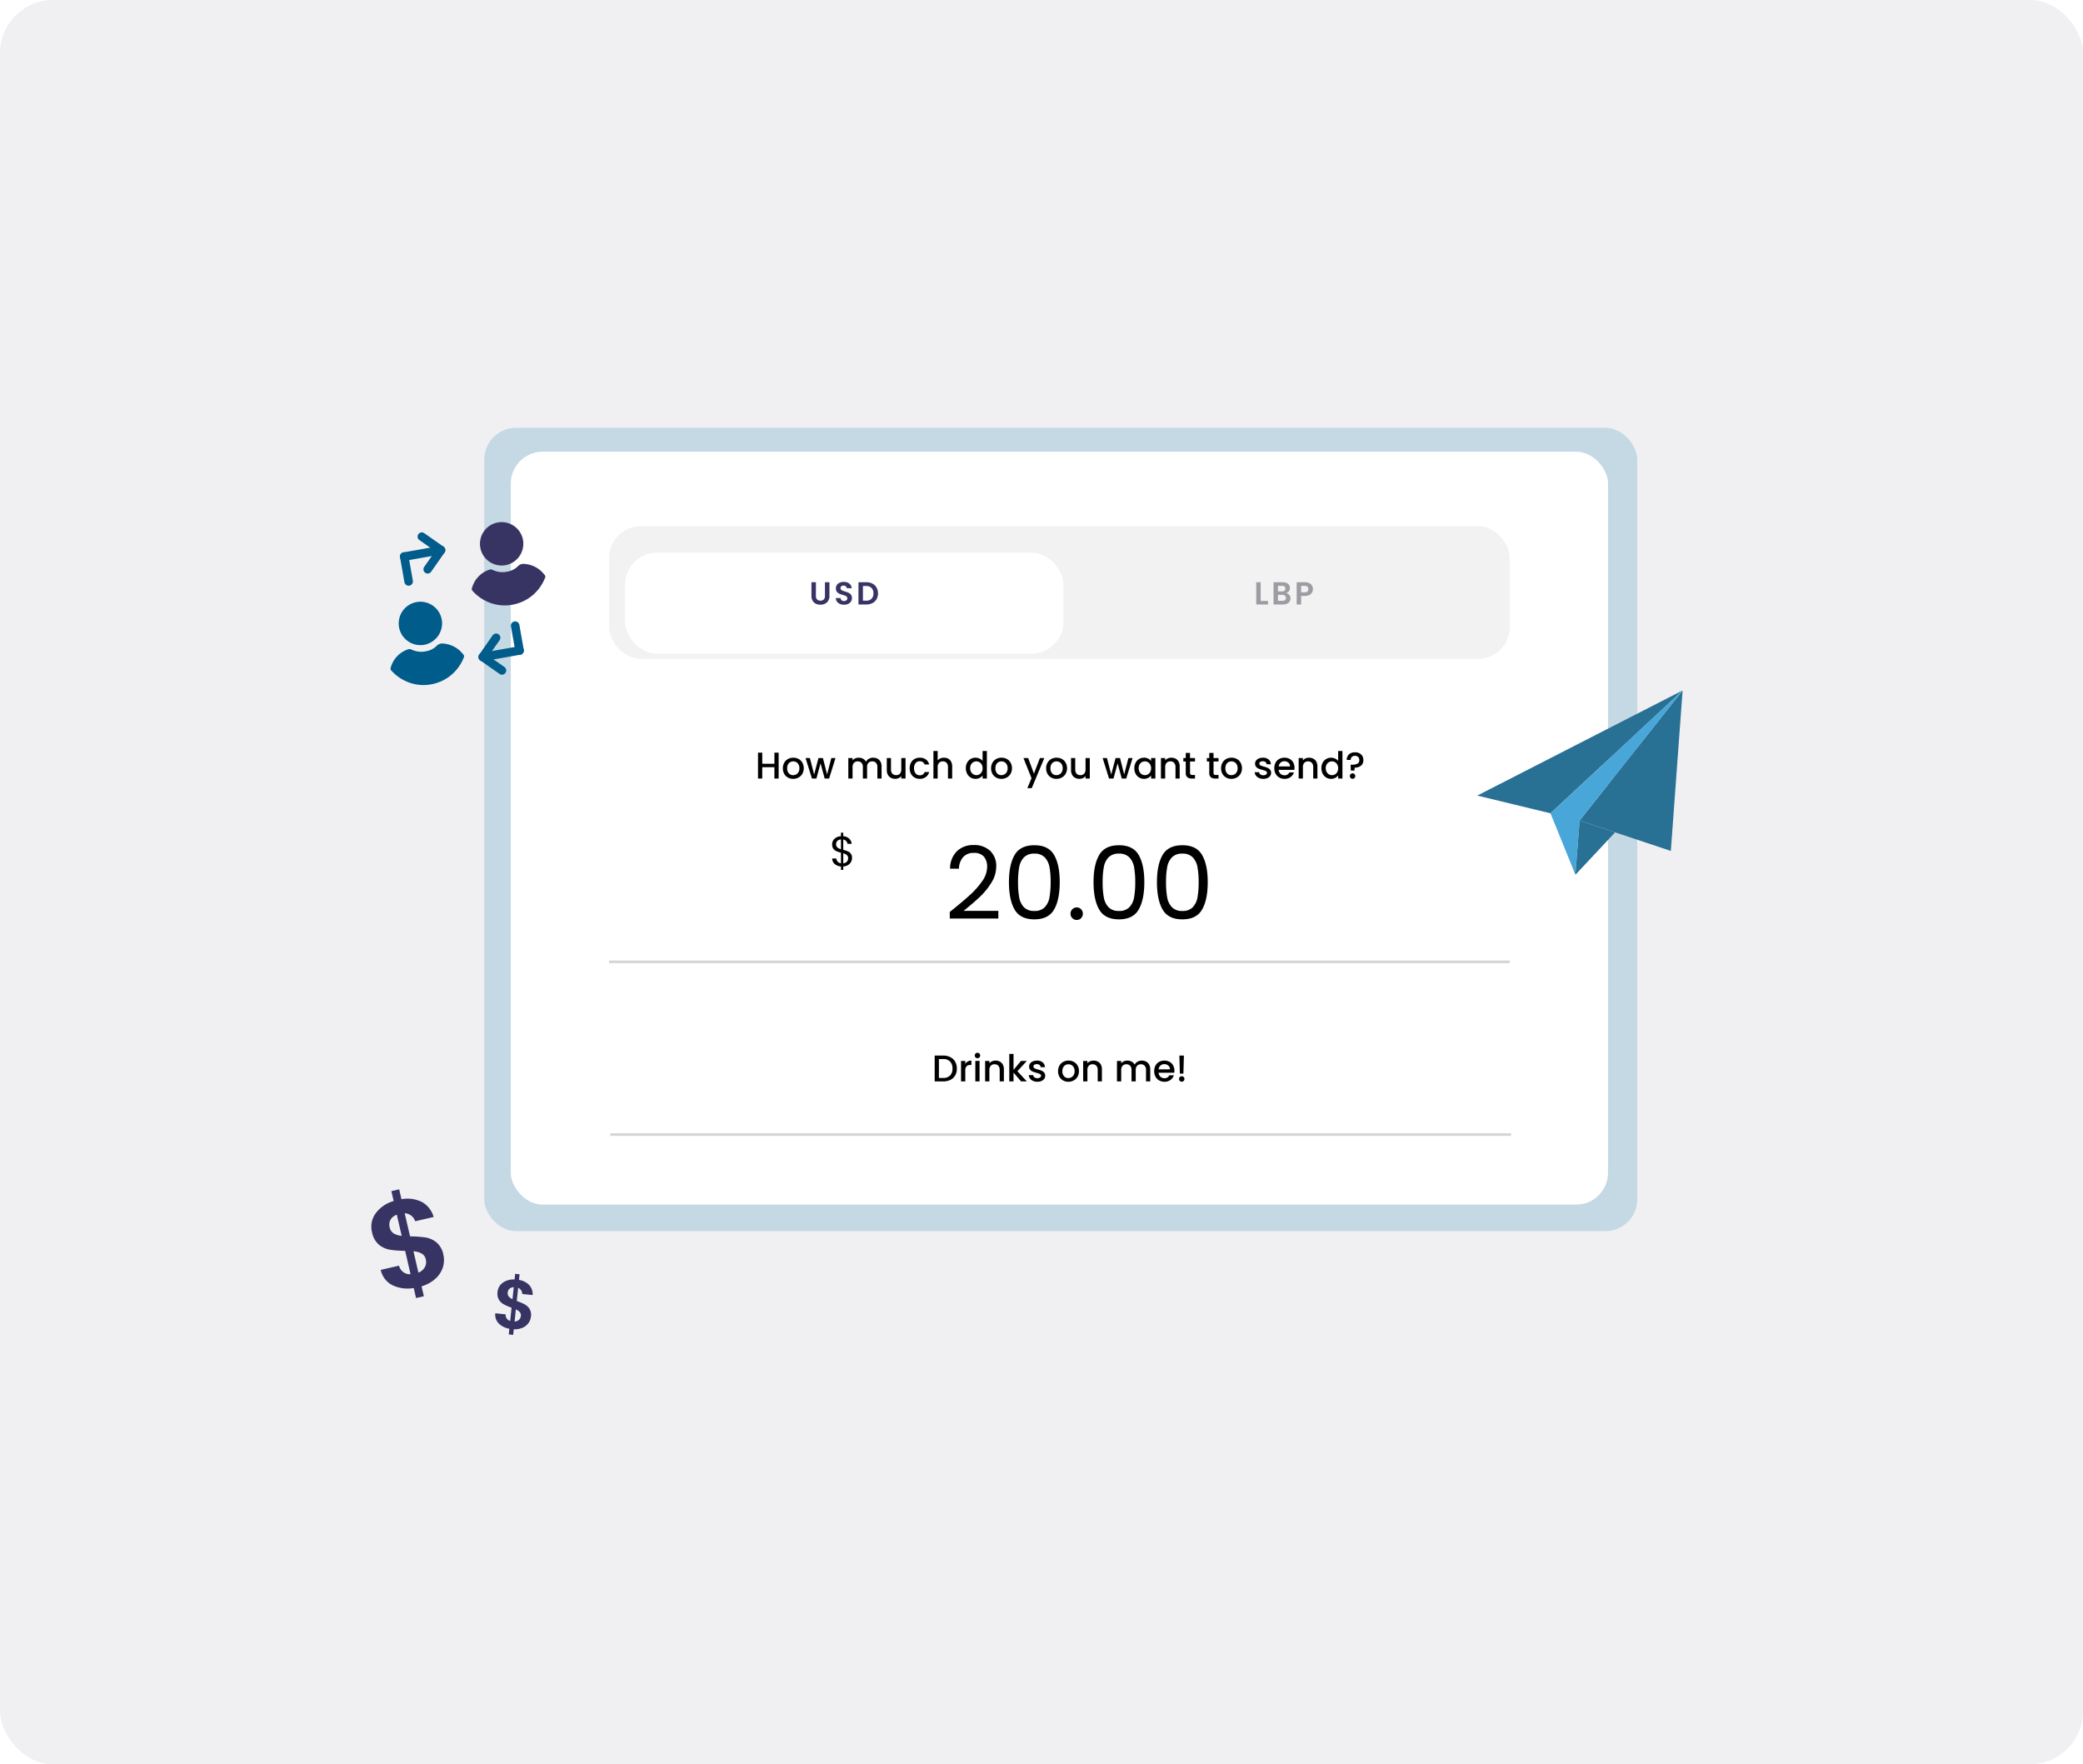 <svg xmlns="http://www.w3.org/2000/svg" xmlns:xlink="http://www.w3.org/1999/xlink" width="784" height="664" viewBox="0 0 784 664">
  <defs>
    <filter id="Base" x="227.75" y="200.5" width="180" height="53" filterUnits="userSpaceOnUse">
      <feOffset dy="4" input="SourceAlpha"/>
      <feGaussianBlur stdDeviation="2.5" result="blur"/>
      <feFlood flood-opacity="0.059"/>
      <feComposite operator="in" in2="blur"/>
      <feComposite in="SourceGraphic"/>
    </filter>
    <clipPath id="clip-path">
      <path id="Path_11364" data-name="Path 11364" d="M84.563,0,0,19.694,25.126,32.829Z" transform="translate(0 0)" fill="none"/>
    </clipPath>
    <clipPath id="clip-path-2">
      <path id="Path_11365" data-name="Path 11365" d="M71.1,0,21.662,38.1,52.19,57.54Z" transform="translate(-21.662 0)" fill="none"/>
    </clipPath>
  </defs>
  <g id="Group_40006" data-name="Group 40006" transform="translate(-109 -3196)">
    <rect id="Rectangle_21801" data-name="Rectangle 21801" width="784" height="664" rx="20" transform="translate(893 3860) rotate(180)" fill="#f0f0f3"/>
    <rect id="Rectangle_21125" data-name="Rectangle 21125" width="433.983" height="302.356" rx="12" transform="translate(291.25 3357)" fill="#c4d9e4"/>
    <rect id="Rectangle_21124" data-name="Rectangle 21124" width="412.983" height="283.356" rx="12" transform="translate(301.252 3366)" fill="#fff"/>
    <path id="Path_12910" data-name="Path 12910" d="M24.26,27.705a8.993,8.993,0,0,1-1.251,4.6,9.735,9.735,0,0,1-3.681,3.54,13.3,13.3,0,0,1-5.735,1.628V41.3H10.572v-3.87a13.315,13.315,0,0,1-7.6-2.855A8.437,8.437,0,0,1,0,27.988H7.08a4.154,4.154,0,0,0,3.493,4.106V23.08a41.489,41.489,0,0,1-5.475-1.7A8.851,8.851,0,0,1,1.51,18.643,8.013,8.013,0,0,1,0,13.5,8.516,8.516,0,0,1,2.95,6.8a12.739,12.739,0,0,1,7.622-2.973V0h3.021V3.823A12.277,12.277,0,0,1,20.838,6.56a9.2,9.2,0,0,1,3.044,6.513H16.755a4.364,4.364,0,0,0-3.162-3.823v8.92a45.629,45.629,0,0,1,5.593,1.723,8.765,8.765,0,0,1,3.563,2.69A7.913,7.913,0,0,1,24.26,27.705ZM6.891,13.168a3.462,3.462,0,0,0,.944,2.525,6.871,6.871,0,0,0,2.737,1.581V9.109a4.428,4.428,0,0,0-2.69,1.274A3.865,3.865,0,0,0,6.891,13.168Zm6.7,19.021A4.8,4.8,0,0,0,16.4,30.726a3.959,3.959,0,0,0,1.015-2.737,3.294,3.294,0,0,0-.991-2.5,7.5,7.5,0,0,0-2.832-1.558Z" transform="translate(246 3646.66) rotate(-13)" fill="#373464"/>
    <path id="Path_12911" data-name="Path 12911" d="M13.463,15.375a4.991,4.991,0,0,1-.694,2.554,5.4,5.4,0,0,1-2.043,1.964,7.379,7.379,0,0,1-3.182.9v2.122H5.867V20.771A7.389,7.389,0,0,1,1.65,19.186,4.682,4.682,0,0,1,0,15.532H3.929a2.305,2.305,0,0,0,1.938,2.279v-5a23.024,23.024,0,0,1-3.038-.943A4.912,4.912,0,0,1,.838,10.346,4.447,4.447,0,0,1,0,7.491,4.726,4.726,0,0,1,1.637,3.772a7.07,7.07,0,0,1,4.23-1.65V0H7.544V2.122a6.813,6.813,0,0,1,4.021,1.519,5.108,5.108,0,0,1,1.689,3.615H9.3A2.422,2.422,0,0,0,7.544,5.134v4.95a25.322,25.322,0,0,1,3.1.956,4.864,4.864,0,0,1,1.978,1.493A4.391,4.391,0,0,1,13.463,15.375ZM3.824,7.308a1.921,1.921,0,0,0,.524,1.4,3.813,3.813,0,0,0,1.519.877V5.055a2.457,2.457,0,0,0-1.493.707A2.145,2.145,0,0,0,3.824,7.308ZM7.544,17.863A2.665,2.665,0,0,0,9.1,17.051a2.2,2.2,0,0,0,.563-1.519,1.828,1.828,0,0,0-.55-1.388,4.162,4.162,0,0,0-1.572-.864Z" transform="matrix(0.995, 0.105, -0.105, 0.995, 297.055, 3674.799)" fill="#373464"/>
    <line id="Line_178" data-name="Line 178" x2="339" transform="translate(338.25 3558)" fill="none" stroke="#d5d5d5" stroke-width="1"/>
    <line id="Line_204" data-name="Line 204" x2="339" transform="translate(338.75 3623)" fill="none" stroke="#d5d5d5" stroke-width="1"/>
    <path id="_name" data-name="✏️name" d="M4.228-9.73a5.926,5.926,0,0,1,2.723.6A4.257,4.257,0,0,1,8.757-7.427a5.137,5.137,0,0,1,.637,2.6,5.022,5.022,0,0,1-.637,2.576A4.207,4.207,0,0,1,6.951-.581,6.045,6.045,0,0,1,4.228,0H1.05V-9.73Zm0,8.428a3.512,3.512,0,0,0,2.618-.924,3.553,3.553,0,0,0,.91-2.6,3.673,3.673,0,0,0-.91-2.646,3.452,3.452,0,0,0-2.618-.952H2.646V-1.3Zm8.344-5.292a2.506,2.506,0,0,1,.931-.917,2.754,2.754,0,0,1,1.379-.329v1.652h-.406a1.944,1.944,0,0,0-1.421.476,2.276,2.276,0,0,0-.483,1.652V0h-1.6V-7.714h1.6Zm4.592-2.142a.989.989,0,0,1-.728-.294.989.989,0,0,1-.294-.728.989.989,0,0,1,.294-.728.989.989,0,0,1,.728-.294.972.972,0,0,1,.714.294.989.989,0,0,1,.294.728.989.989,0,0,1-.294.728A.972.972,0,0,1,17.164-8.736Zm.784,1.022V0h-1.6V-7.714ZM23.94-7.84a3.459,3.459,0,0,1,1.631.378A2.688,2.688,0,0,1,26.7-6.342,3.684,3.684,0,0,1,27.1-4.55V0H25.522V-4.312A2.239,2.239,0,0,0,25-5.9a1.844,1.844,0,0,0-1.414-.553,1.866,1.866,0,0,0-1.421.553,2.22,2.22,0,0,0-.525,1.589V0h-1.6V-7.714h1.6v.882a2.642,2.642,0,0,1,1-.742A3.2,3.2,0,0,1,23.94-7.84Zm8.246,3.99L35.742,0H33.586L30.73-3.318V0h-1.6V-10.36h1.6v6.02l2.8-3.374h2.212ZM39.69.126A3.886,3.886,0,0,1,38.059-.2a2.865,2.865,0,0,1-1.141-.9,2.233,2.233,0,0,1-.448-1.267h1.652a1.127,1.127,0,0,0,.469.819,1.7,1.7,0,0,0,1.071.329,1.8,1.8,0,0,0,1.043-.259.782.782,0,0,0,.371-.665.683.683,0,0,0-.413-.644,7.742,7.742,0,0,0-1.309-.462A12.634,12.634,0,0,1,37.94-3.71a2.479,2.479,0,0,1-.945-.686,1.8,1.8,0,0,1-.4-1.218,1.9,1.9,0,0,1,.364-1.127A2.424,2.424,0,0,1,38-7.546a3.9,3.9,0,0,1,1.561-.294,3.223,3.223,0,0,1,2.121.665,2.388,2.388,0,0,1,.861,1.813h-1.6a1.137,1.137,0,0,0-.42-.826A1.571,1.571,0,0,0,39.508-6.5a1.659,1.659,0,0,0-.966.238.737.737,0,0,0-.336.63.682.682,0,0,0,.224.518,1.6,1.6,0,0,0,.546.329q.322.119.952.3a10.356,10.356,0,0,1,1.379.455,2.567,2.567,0,0,1,.931.679,1.8,1.8,0,0,1,.406,1.19A2,2,0,0,1,42.28-.98a2.413,2.413,0,0,1-1.029.812A3.834,3.834,0,0,1,39.69.126Zm11.662,0a3.951,3.951,0,0,1-1.974-.5,3.57,3.57,0,0,1-1.386-1.4,4.223,4.223,0,0,1-.5-2.093,4.142,4.142,0,0,1,.518-2.086,3.578,3.578,0,0,1,1.414-1.4,4.1,4.1,0,0,1,2-.49,4.1,4.1,0,0,1,2,.49,3.578,3.578,0,0,1,1.414,1.4,4.142,4.142,0,0,1,.518,2.086,4.056,4.056,0,0,1-.532,2.086A3.684,3.684,0,0,1,53.375-.371,4.176,4.176,0,0,1,51.352.126Zm0-1.386a2.375,2.375,0,0,0,1.155-.294,2.24,2.24,0,0,0,.875-.882,2.836,2.836,0,0,0,.336-1.428A2.9,2.9,0,0,0,53.4-5.285a2.174,2.174,0,0,0-.854-.875,2.335,2.335,0,0,0-1.148-.294,2.3,2.3,0,0,0-1.141.294,2.1,2.1,0,0,0-.833.875,3,3,0,0,0-.308,1.421,2.707,2.707,0,0,0,.637,1.925A2.1,2.1,0,0,0,51.352-1.26ZM60.83-7.84a3.459,3.459,0,0,1,1.631.378,2.688,2.688,0,0,1,1.127,1.12,3.684,3.684,0,0,1,.406,1.792V0H62.412V-4.312A2.239,2.239,0,0,0,61.894-5.9a1.844,1.844,0,0,0-1.414-.553,1.866,1.866,0,0,0-1.421.553,2.22,2.22,0,0,0-.525,1.589V0h-1.6V-7.714h1.6v.882a2.642,2.642,0,0,1,1-.742A3.2,3.2,0,0,1,60.83-7.84ZM79-7.84a3.459,3.459,0,0,1,1.631.378,2.731,2.731,0,0,1,1.134,1.12A3.633,3.633,0,0,1,82.18-4.55V0H80.6V-4.312A2.239,2.239,0,0,0,80.08-5.9a1.844,1.844,0,0,0-1.414-.553,1.866,1.866,0,0,0-1.421.553,2.22,2.22,0,0,0-.525,1.589V0H75.138V-4.312A2.239,2.239,0,0,0,74.62-5.9a1.844,1.844,0,0,0-1.414-.553,1.866,1.866,0,0,0-1.421.553,2.22,2.22,0,0,0-.525,1.589V0h-1.6V-7.714h1.6v.882a2.654,2.654,0,0,1,.994-.742,3.151,3.151,0,0,1,1.288-.266,3.429,3.429,0,0,1,1.652.392,2.679,2.679,0,0,1,1.12,1.134,2.587,2.587,0,0,1,1.092-1.113A3.229,3.229,0,0,1,79-7.84ZM91.28-4.046a4.989,4.989,0,0,1-.056.784H85.33a2.141,2.141,0,0,0,.686,1.484,2.165,2.165,0,0,0,1.512.56A1.868,1.868,0,0,0,89.348-2.3H91.07A3.475,3.475,0,0,1,89.8-.553a3.717,3.717,0,0,1-2.275.679,3.94,3.94,0,0,1-1.981-.5,3.536,3.536,0,0,1-1.372-1.4,4.271,4.271,0,0,1-.5-2.093,4.371,4.371,0,0,1,.483-2.093A3.4,3.4,0,0,1,85.519-7.35a4.041,4.041,0,0,1,2.009-.49,3.929,3.929,0,0,1,1.946.476A3.363,3.363,0,0,1,90.8-6.027,4.027,4.027,0,0,1,91.28-4.046Zm-1.666-.5a1.816,1.816,0,0,0-.63-1.414A2.252,2.252,0,0,0,87.458-6.5a2.05,2.05,0,0,0-1.414.525,2.194,2.194,0,0,0-.7,1.421ZM94.85-9.73l-.182,6.79h-1.33l-.182-6.79ZM94.052.1A.989.989,0,0,1,93.324-.2a.989.989,0,0,1-.294-.728.989.989,0,0,1,.294-.728.989.989,0,0,1,.728-.294.972.972,0,0,1,.714.294.989.989,0,0,1,.294.728.989.989,0,0,1-.294.728A.972.972,0,0,1,94.052.1Z" transform="translate(459.744 3603)"/>
    <path id="Android_UI" data-name="Android UI" d="M8.82-9.73V0h-1.6V-4.256H2.646V0H1.05V-9.73h1.6v4.172H7.224V-9.73ZM14.266.126a3.951,3.951,0,0,1-1.974-.5,3.57,3.57,0,0,1-1.386-1.4,4.223,4.223,0,0,1-.5-2.093A4.142,4.142,0,0,1,10.92-5.95a3.578,3.578,0,0,1,1.414-1.4,4.1,4.1,0,0,1,2-.49,4.1,4.1,0,0,1,2,.49,3.578,3.578,0,0,1,1.414,1.4,4.142,4.142,0,0,1,.518,2.086,4.056,4.056,0,0,1-.532,2.086A3.684,3.684,0,0,1,16.289-.371,4.176,4.176,0,0,1,14.266.126Zm0-1.386a2.375,2.375,0,0,0,1.155-.294,2.24,2.24,0,0,0,.875-.882,2.836,2.836,0,0,0,.336-1.428,2.9,2.9,0,0,0-.322-1.421,2.174,2.174,0,0,0-.854-.875,2.335,2.335,0,0,0-1.148-.294,2.3,2.3,0,0,0-1.141.294,2.1,2.1,0,0,0-.833.875,3,3,0,0,0-.308,1.421,2.707,2.707,0,0,0,.637,1.925A2.1,2.1,0,0,0,14.266-1.26ZM30.212-7.714,27.818,0h-1.68L24.584-5.7,23.03,0H21.35L18.942-7.714h1.624l1.61,6.2,1.638-6.2H25.48L27.048-1.54l1.6-6.174ZM44.38-7.84a3.459,3.459,0,0,1,1.631.378,2.731,2.731,0,0,1,1.134,1.12,3.633,3.633,0,0,1,.413,1.792V0H45.976V-4.312A2.239,2.239,0,0,0,45.458-5.9a1.844,1.844,0,0,0-1.414-.553,1.866,1.866,0,0,0-1.421.553A2.22,2.22,0,0,0,42.1-4.312V0H40.516V-4.312A2.239,2.239,0,0,0,40-5.9a1.844,1.844,0,0,0-1.414-.553,1.866,1.866,0,0,0-1.421.553,2.22,2.22,0,0,0-.525,1.589V0h-1.6V-7.714h1.6v.882a2.654,2.654,0,0,1,.994-.742A3.151,3.151,0,0,1,38.92-7.84a3.429,3.429,0,0,1,1.652.392,2.679,2.679,0,0,1,1.12,1.134,2.587,2.587,0,0,1,1.092-1.113A3.229,3.229,0,0,1,44.38-7.84Zm12.194.126V0h-1.6V-.91a2.583,2.583,0,0,1-.987.749A3.13,3.13,0,0,1,52.7.112a3.459,3.459,0,0,1-1.631-.378,2.731,2.731,0,0,1-1.134-1.12,3.633,3.633,0,0,1-.413-1.792V-7.714H51.1v4.3a2.239,2.239,0,0,0,.518,1.589,1.844,1.844,0,0,0,1.414.553,1.866,1.866,0,0,0,1.421-.553,2.22,2.22,0,0,0,.525-1.589v-4.3Zm1.568,3.85a4.371,4.371,0,0,1,.483-2.093A3.436,3.436,0,0,1,59.962-7.35a3.868,3.868,0,0,1,1.96-.49,3.846,3.846,0,0,1,2.317.665,3.274,3.274,0,0,1,1.239,1.9H63.756a1.821,1.821,0,0,0-.672-.9A1.985,1.985,0,0,0,61.922-6.5a1.932,1.932,0,0,0-1.561.693,2.932,2.932,0,0,0-.581,1.939,2.961,2.961,0,0,0,.581,1.946,1.924,1.924,0,0,0,1.561.7,1.771,1.771,0,0,0,1.834-1.218h1.722a3.447,3.447,0,0,1-1.26,1.869,3.718,3.718,0,0,1-2.3.693,3.825,3.825,0,0,1-1.96-.5,3.483,3.483,0,0,1-1.337-1.4A4.371,4.371,0,0,1,58.142-3.864ZM71.064-7.84a3.235,3.235,0,0,1,1.575.378,2.691,2.691,0,0,1,1.092,1.12,3.737,3.737,0,0,1,.4,1.792V0H72.548V-4.312A2.239,2.239,0,0,0,72.03-5.9a1.844,1.844,0,0,0-1.414-.553,1.866,1.866,0,0,0-1.421.553,2.22,2.22,0,0,0-.525,1.589V0h-1.6V-10.36h1.6v3.542A2.676,2.676,0,0,1,69.7-7.574,3.44,3.44,0,0,1,71.064-7.84Zm8.2,3.948a4.269,4.269,0,0,1,.483-2.058,3.54,3.54,0,0,1,1.316-1.393,3.551,3.551,0,0,1,1.855-.5,3.618,3.618,0,0,1,1.491.329,3.051,3.051,0,0,1,1.169.875V-10.36h1.61V0h-1.61V-1.162A2.988,2.988,0,0,1,84.5-.238a3.367,3.367,0,0,1-1.589.364,3.452,3.452,0,0,1-1.841-.511,3.606,3.606,0,0,1-1.316-1.428A4.393,4.393,0,0,1,79.268-3.892Zm6.314.028a2.793,2.793,0,0,0-.329-1.386,2.309,2.309,0,0,0-.861-.9,2.253,2.253,0,0,0-1.148-.308,2.293,2.293,0,0,0-1.148.3,2.27,2.27,0,0,0-.861.882,2.754,2.754,0,0,0-.329,1.379,2.873,2.873,0,0,0,.329,1.4,2.321,2.321,0,0,0,.868.917,2.226,2.226,0,0,0,1.141.315,2.253,2.253,0,0,0,1.148-.308,2.3,2.3,0,0,0,.861-.9A2.833,2.833,0,0,0,85.582-3.864ZM92.638.126a3.951,3.951,0,0,1-1.974-.5,3.57,3.57,0,0,1-1.386-1.4,4.223,4.223,0,0,1-.5-2.093,4.142,4.142,0,0,1,.518-2.086,3.578,3.578,0,0,1,1.414-1.4,4.1,4.1,0,0,1,2-.49,4.1,4.1,0,0,1,2,.49,3.578,3.578,0,0,1,1.414,1.4,4.142,4.142,0,0,1,.518,2.086,4.056,4.056,0,0,1-.532,2.086A3.684,3.684,0,0,1,94.661-.371,4.176,4.176,0,0,1,92.638.126Zm0-1.386a2.375,2.375,0,0,0,1.155-.294,2.24,2.24,0,0,0,.875-.882A2.836,2.836,0,0,0,95-3.864a2.9,2.9,0,0,0-.322-1.421,2.174,2.174,0,0,0-.854-.875,2.335,2.335,0,0,0-1.148-.294,2.3,2.3,0,0,0-1.141.294,2.1,2.1,0,0,0-.833.875A3,3,0,0,0,90.4-3.864a2.707,2.707,0,0,0,.637,1.925A2.1,2.1,0,0,0,92.638-1.26Zm16.17-6.454-4.732,11.34h-1.652l1.568-3.752-3.038-7.588h1.778l2.17,5.88,2.254-5.88Zm4.55,7.84a3.951,3.951,0,0,1-1.974-.5A3.57,3.57,0,0,1,110-1.771a4.223,4.223,0,0,1-.5-2.093,4.142,4.142,0,0,1,.518-2.086,3.578,3.578,0,0,1,1.414-1.4,4.1,4.1,0,0,1,2-.49,4.1,4.1,0,0,1,2,.49,3.578,3.578,0,0,1,1.414,1.4,4.142,4.142,0,0,1,.518,2.086,4.056,4.056,0,0,1-.532,2.086,3.684,3.684,0,0,1-1.449,1.407A4.176,4.176,0,0,1,113.358.126Zm0-1.386a2.375,2.375,0,0,0,1.155-.294,2.24,2.24,0,0,0,.875-.882,2.836,2.836,0,0,0,.336-1.428,2.9,2.9,0,0,0-.322-1.421,2.174,2.174,0,0,0-.854-.875,2.335,2.335,0,0,0-1.148-.294,2.3,2.3,0,0,0-1.141.294,2.1,2.1,0,0,0-.833.875,3,3,0,0,0-.308,1.421,2.707,2.707,0,0,0,.637,1.925A2.1,2.1,0,0,0,113.358-1.26ZM125.93-7.714V0h-1.6V-.91a2.583,2.583,0,0,1-.987.749,3.13,3.13,0,0,1-1.3.273,3.459,3.459,0,0,1-1.631-.378,2.731,2.731,0,0,1-1.134-1.12,3.633,3.633,0,0,1-.413-1.792V-7.714h1.582v4.3a2.239,2.239,0,0,0,.518,1.589,1.844,1.844,0,0,0,1.414.553,1.866,1.866,0,0,0,1.421-.553,2.22,2.22,0,0,0,.525-1.589v-4.3Zm16.1,0L139.636,0h-1.68L136.4-5.7,134.848,0h-1.68L130.76-7.714h1.624l1.61,6.2,1.638-6.2H137.3l1.568,6.174,1.6-6.174Zm.658,3.822a4.269,4.269,0,0,1,.483-2.058,3.54,3.54,0,0,1,1.316-1.393,3.526,3.526,0,0,1,1.841-.5,3.367,3.367,0,0,1,1.589.357A3.225,3.225,0,0,1,149-6.594v-1.12h1.61V0H149V-1.148a3.17,3.17,0,0,1-1.106.91,3.409,3.409,0,0,1-1.6.364,3.392,3.392,0,0,1-1.82-.511,3.624,3.624,0,0,1-1.309-1.428A4.393,4.393,0,0,1,142.688-3.892ZM149-3.864a2.793,2.793,0,0,0-.329-1.386,2.31,2.31,0,0,0-.861-.9,2.253,2.253,0,0,0-1.148-.308,2.293,2.293,0,0,0-1.148.3,2.27,2.27,0,0,0-.861.882,2.754,2.754,0,0,0-.329,1.379,2.874,2.874,0,0,0,.329,1.4,2.321,2.321,0,0,0,.868.917,2.226,2.226,0,0,0,1.141.315,2.253,2.253,0,0,0,1.148-.308,2.3,2.3,0,0,0,.861-.9A2.833,2.833,0,0,0,149-3.864Zm7.6-3.976a3.459,3.459,0,0,1,1.631.378,2.688,2.688,0,0,1,1.127,1.12,3.684,3.684,0,0,1,.406,1.792V0h-1.582V-4.312a2.239,2.239,0,0,0-.518-1.589,1.844,1.844,0,0,0-1.414-.553,1.866,1.866,0,0,0-1.421.553,2.22,2.22,0,0,0-.525,1.589V0h-1.6V-7.714h1.6v.882a2.642,2.642,0,0,1,1-.742A3.2,3.2,0,0,1,156.6-7.84Zm7.056,1.428v4.27a.82.82,0,0,0,.2.623,1.009,1.009,0,0,0,.693.189h.98V0h-1.26a2.429,2.429,0,0,1-1.652-.5,2.077,2.077,0,0,1-.574-1.638v-4.27h-.91v-1.3h.91V-9.632h1.61v1.918h1.876v1.3Zm8.848,0v4.27a.82.82,0,0,0,.2.623,1.009,1.009,0,0,0,.693.189h.98V0h-1.26a2.429,2.429,0,0,1-1.652-.5,2.077,2.077,0,0,1-.574-1.638v-4.27h-.91v-1.3h.91V-9.632h1.61v1.918h1.876v1.3ZM179.2.126a3.951,3.951,0,0,1-1.974-.5,3.57,3.57,0,0,1-1.386-1.4,4.223,4.223,0,0,1-.5-2.093,4.142,4.142,0,0,1,.518-2.086,3.578,3.578,0,0,1,1.414-1.4,4.1,4.1,0,0,1,2-.49,4.1,4.1,0,0,1,2,.49,3.578,3.578,0,0,1,1.414,1.4,4.142,4.142,0,0,1,.518,2.086,4.056,4.056,0,0,1-.532,2.086,3.684,3.684,0,0,1-1.449,1.407A4.176,4.176,0,0,1,179.2.126Zm0-1.386a2.375,2.375,0,0,0,1.155-.294,2.24,2.24,0,0,0,.875-.882,2.836,2.836,0,0,0,.336-1.428,2.9,2.9,0,0,0-.322-1.421,2.174,2.174,0,0,0-.854-.875,2.335,2.335,0,0,0-1.148-.294,2.3,2.3,0,0,0-1.141.294,2.1,2.1,0,0,0-.833.875,3,3,0,0,0-.308,1.421,2.707,2.707,0,0,0,.637,1.925A2.1,2.1,0,0,0,179.2-1.26ZM191.226.126A3.886,3.886,0,0,1,189.6-.2a2.865,2.865,0,0,1-1.141-.9,2.233,2.233,0,0,1-.448-1.267h1.652a1.127,1.127,0,0,0,.469.819,1.7,1.7,0,0,0,1.071.329,1.8,1.8,0,0,0,1.043-.259.782.782,0,0,0,.371-.665.683.683,0,0,0-.413-.644,7.741,7.741,0,0,0-1.309-.462,12.633,12.633,0,0,1-1.414-.462,2.479,2.479,0,0,1-.945-.686,1.8,1.8,0,0,1-.4-1.218,1.9,1.9,0,0,1,.364-1.127,2.424,2.424,0,0,1,1.043-.8A3.9,3.9,0,0,1,191.1-7.84a3.223,3.223,0,0,1,2.121.665,2.388,2.388,0,0,1,.861,1.813h-1.6a1.137,1.137,0,0,0-.42-.826,1.571,1.571,0,0,0-1.022-.308,1.659,1.659,0,0,0-.966.238.737.737,0,0,0-.336.63.682.682,0,0,0,.224.518,1.6,1.6,0,0,0,.546.329q.322.119.952.3a10.356,10.356,0,0,1,1.379.455,2.567,2.567,0,0,1,.931.679,1.8,1.8,0,0,1,.406,1.19,2,2,0,0,1-.364,1.176,2.413,2.413,0,0,1-1.029.812A3.834,3.834,0,0,1,191.226.126Zm11.746-4.172a4.989,4.989,0,0,1-.056.784h-5.894a2.141,2.141,0,0,0,.686,1.484,2.165,2.165,0,0,0,1.512.56A1.867,1.867,0,0,0,201.04-2.3h1.722A3.475,3.475,0,0,1,201.5-.553a3.717,3.717,0,0,1-2.275.679,3.94,3.94,0,0,1-1.981-.5,3.536,3.536,0,0,1-1.372-1.4,4.271,4.271,0,0,1-.5-2.093,4.371,4.371,0,0,1,.483-2.093,3.4,3.4,0,0,1,1.358-1.393,4.042,4.042,0,0,1,2.009-.49,3.929,3.929,0,0,1,1.946.476,3.363,3.363,0,0,1,1.33,1.337A4.027,4.027,0,0,1,202.972-4.046Zm-1.666-.5a1.816,1.816,0,0,0-.63-1.414A2.252,2.252,0,0,0,199.15-6.5a2.05,2.05,0,0,0-1.414.525,2.194,2.194,0,0,0-.7,1.421Zm7.126-3.29a3.459,3.459,0,0,1,1.631.378,2.688,2.688,0,0,1,1.127,1.12A3.684,3.684,0,0,1,211.6-4.55V0h-1.582V-4.312A2.239,2.239,0,0,0,209.5-5.9a1.844,1.844,0,0,0-1.414-.553,1.866,1.866,0,0,0-1.421.553,2.22,2.22,0,0,0-.525,1.589V0h-1.6V-7.714h1.6v.882a2.642,2.642,0,0,1,1-.742A3.2,3.2,0,0,1,208.432-7.84Zm4.662,3.948a4.269,4.269,0,0,1,.483-2.058,3.54,3.54,0,0,1,1.316-1.393,3.551,3.551,0,0,1,1.855-.5,3.618,3.618,0,0,1,1.491.329,3.051,3.051,0,0,1,1.169.875V-10.36h1.61V0h-1.61V-1.162a2.988,2.988,0,0,1-1.085.924,3.366,3.366,0,0,1-1.589.364,3.452,3.452,0,0,1-1.841-.511,3.606,3.606,0,0,1-1.316-1.428A4.393,4.393,0,0,1,213.094-3.892Zm6.314.028a2.793,2.793,0,0,0-.329-1.386,2.31,2.31,0,0,0-.861-.9,2.253,2.253,0,0,0-1.148-.308,2.293,2.293,0,0,0-1.148.3,2.27,2.27,0,0,0-.861.882,2.754,2.754,0,0,0-.329,1.379,2.874,2.874,0,0,0,.329,1.4,2.321,2.321,0,0,0,.868.917,2.226,2.226,0,0,0,1.141.315,2.253,2.253,0,0,0,1.148-.308,2.3,2.3,0,0,0,.861-.9A2.833,2.833,0,0,0,219.408-3.864Zm6.328-6.006a3.269,3.269,0,0,1,2.289.784,2.752,2.752,0,0,1,.861,2.142,2.557,2.557,0,0,1-.9,2.128,3.709,3.709,0,0,1-2.38.714L225.554-3h-1.386l-.07-2.2h.462a4.731,4.731,0,0,0,2.079-.364,1.4,1.4,0,0,0,.721-1.386,1.556,1.556,0,0,0-.427-1.162,1.614,1.614,0,0,0-1.183-.42,1.673,1.673,0,0,0-1.19.406,1.477,1.477,0,0,0-.434,1.134h-1.5a2.953,2.953,0,0,1,.378-1.5,2.582,2.582,0,0,1,1.085-1.022A3.546,3.546,0,0,1,225.736-9.87ZM224.84.1a.989.989,0,0,1-.728-.294.989.989,0,0,1-.294-.728.989.989,0,0,1,.294-.728.989.989,0,0,1,.728-.294.972.972,0,0,1,.714.294.989.989,0,0,1,.294.728.989.989,0,0,1-.294.728A.972.972,0,0,1,224.84.1Z" transform="translate(393.25 3489)"/>
    <path id="Path_43622" data-name="Path 43622" d="M-48.773-2.774q4.826-3.876,7.562-6.365a30.682,30.682,0,0,0,4.617-5.206,9.377,9.377,0,0,0,1.881-5.339,5.868,5.868,0,0,0-1.2-3.9A4.768,4.768,0,0,0-39.767-25a5.065,5.065,0,0,0-4.009,1.615,6.734,6.734,0,0,0-1.539,4.313h-3.344a9.128,9.128,0,0,1,2.584-6.574,8.715,8.715,0,0,1,6.27-2.318A8.693,8.693,0,0,1-33.592-25.8a7.8,7.8,0,0,1,2.3,5.966A11.366,11.366,0,0,1-33.174-13.7a26.9,26.9,0,0,1-4.275,5.244q-2.394,2.261-6.118,5.263h13.072V-.3H-48.773ZM-26.5-14.022q0-6.536,2.128-10.2t7.448-3.667q5.282,0,7.41,3.667t2.128,10.2q0,6.65-2.128,10.336T-16.929,0q-5.32,0-7.448-3.686T-26.5-14.022Zm15.694,0a30.585,30.585,0,0,0-.437-5.6,7.129,7.129,0,0,0-1.786-3.705,5.147,5.147,0,0,0-3.895-1.406,5.2,5.2,0,0,0-3.933,1.406,7.129,7.129,0,0,0-1.786,3.705,30.585,30.585,0,0,0-.437,5.6,31.67,31.67,0,0,0,.437,5.738A7.144,7.144,0,0,0-20.862-4.56a5.2,5.2,0,0,0,3.933,1.406A5.147,5.147,0,0,0-13.034-4.56a7.144,7.144,0,0,0,1.786-3.724A31.67,31.67,0,0,0-10.811-14.022ZM-.969.228A2.274,2.274,0,0,1-2.641-.456a2.274,2.274,0,0,1-.684-1.672A2.274,2.274,0,0,1-2.641-3.8,2.274,2.274,0,0,1-.969-4.484,2.168,2.168,0,0,1,.646-3.8a2.308,2.308,0,0,1,.665,1.672A2.308,2.308,0,0,1,.646-.456,2.168,2.168,0,0,1-.969.228Zm6.308-14.25q0-6.536,2.128-10.2t7.448-3.667q5.282,0,7.41,3.667t2.128,10.2q0,6.65-2.128,10.336T14.915,0Q9.6,0,7.467-3.686T5.339-14.022Zm15.694,0a30.585,30.585,0,0,0-.437-5.6,7.129,7.129,0,0,0-1.786-3.705,5.147,5.147,0,0,0-3.895-1.406,5.2,5.2,0,0,0-3.933,1.406A7.129,7.129,0,0,0,9.2-19.627a30.585,30.585,0,0,0-.437,5.6A31.67,31.67,0,0,0,9.2-8.284,7.144,7.144,0,0,0,10.982-4.56a5.2,5.2,0,0,0,3.933,1.406A5.147,5.147,0,0,0,18.81-4.56,7.144,7.144,0,0,0,20.6-8.284,31.67,31.67,0,0,0,21.033-14.022Zm8.17,0q0-6.536,2.128-10.2t7.448-3.667q5.282,0,7.41,3.667t2.128,10.2q0,6.65-2.128,10.336T38.779,0q-5.32,0-7.448-3.686T29.2-14.022Zm15.694,0a30.585,30.585,0,0,0-.437-5.6,7.129,7.129,0,0,0-1.786-3.705,5.147,5.147,0,0,0-3.9-1.406,5.2,5.2,0,0,0-3.933,1.406,7.129,7.129,0,0,0-1.786,3.705,30.585,30.585,0,0,0-.437,5.6,31.67,31.67,0,0,0,.437,5.738A7.144,7.144,0,0,0,34.846-4.56a5.2,5.2,0,0,0,3.933,1.406,5.147,5.147,0,0,0,3.9-1.406A7.144,7.144,0,0,0,44.46-8.284,31.67,31.67,0,0,0,44.9-14.022Z" transform="translate(515.25 3542)"/>
    <path id="Path_43623" data-name="Path 43623" d="M8.432,13.944a2.988,2.988,0,0,1-.384,1.464,3.168,3.168,0,0,1-1.128,1.16,3.753,3.753,0,0,1-1.784.528v1.3H4.272V17.1A3.989,3.989,0,0,1,1.9,16.16,2.675,2.675,0,0,1,.976,14.1H2.528A1.947,1.947,0,0,0,4.272,15.9v-4a11.384,11.384,0,0,1-1.728-.56,2.827,2.827,0,0,1-1.12-.9A2.624,2.624,0,0,1,.96,8.808a2.814,2.814,0,0,1,.9-2.144A3.744,3.744,0,0,1,4.272,5.72V4.392h.864V5.72a3.58,3.58,0,0,1,2.192.872,3,3,0,0,1,.96,1.976H6.736a1.881,1.881,0,0,0-.5-1.016,2,2,0,0,0-1.1-.6v3.9a12.688,12.688,0,0,1,1.72.552,2.532,2.532,0,0,1,1.576,2.536ZM2.448,8.728a1.528,1.528,0,0,0,.464,1.2,3.592,3.592,0,0,0,1.36.688V6.92a2.213,2.213,0,0,0-1.328.536A1.641,1.641,0,0,0,2.448,8.728Zm2.688,7.184a2.08,2.08,0,0,0,1.352-.624,1.8,1.8,0,0,0,.488-1.264,1.527,1.527,0,0,0-.48-1.208,3.524,3.524,0,0,0-1.36-.68Z" transform="translate(421.25 3505)"/>
    <rect id="Base-2" data-name="Base" width="339" height="50" rx="12" transform="translate(338.25 3394)" fill="#f2f2f2"/>
    <g transform="matrix(1, 0, 0, 1, 109, 3196)" filter="url(#Base)">
      <rect id="Base-3" data-name="Base" width="165" height="38" rx="12" transform="translate(235.25 204)" fill="#fff"/>
    </g>
    <path id="USD" d="M-10.654-8.376v5.184a1.777,1.777,0,0,0,.444,1.3,1.674,1.674,0,0,0,1.248.45A1.691,1.691,0,0,0-7.7-1.89a1.777,1.777,0,0,0,.444-1.3V-8.376h1.692V-3.2A3.339,3.339,0,0,1-6.028-1.4,2.93,2.93,0,0,1-7.264-.288,3.924,3.924,0,0,1-8.986.084a3.819,3.819,0,0,1-1.7-.372A2.832,2.832,0,0,1-11.89-1.4,3.444,3.444,0,0,1-12.334-3.2V-8.376ZM-.054.084a3.978,3.978,0,0,1-1.578-.3,2.591,2.591,0,0,1-1.11-.864,2.275,2.275,0,0,1-.42-1.332h1.8A1.164,1.164,0,0,0-1-1.6a1.3,1.3,0,0,0,.906.3,1.394,1.394,0,0,0,.924-.282.917.917,0,0,0,.336-.738.853.853,0,0,0-.228-.612,1.6,1.6,0,0,0-.57-.378A9.433,9.433,0,0,0-.57-3.612,10.089,10.089,0,0,1-1.9-4.086a2.323,2.323,0,0,1-.876-.708A2.018,2.018,0,0,1-3.138-6.06a2.264,2.264,0,0,1,.372-1.3A2.366,2.366,0,0,1-1.722-8.2,3.8,3.8,0,0,1-.186-8.5a3.332,3.332,0,0,1,2.106.63,2.336,2.336,0,0,1,.894,1.758H.966A.96.96,0,0,0,.6-6.822,1.379,1.379,0,0,0-.306-7.1a1.167,1.167,0,0,0-.786.252.911.911,0,0,0-.294.732.757.757,0,0,0,.222.558,1.693,1.693,0,0,0,.552.36q.33.138.93.318A9.77,9.77,0,0,1,1.65-4.4a2.392,2.392,0,0,1,.888.72,2,2,0,0,1,.372,1.26,2.37,2.37,0,0,1-.348,1.248,2.457,2.457,0,0,1-1.02.918A3.479,3.479,0,0,1-.054.084ZM8.29-8.376a5,5,0,0,1,2.322.516A3.686,3.686,0,0,1,12.16-6.39a4.379,4.379,0,0,1,.546,2.214,4.313,4.313,0,0,1-.546,2.2A3.708,3.708,0,0,1,10.612-.516,5,5,0,0,1,8.29,0H5.362V-8.376ZM8.23-1.428a2.759,2.759,0,0,0,2.04-.72,2.742,2.742,0,0,0,.72-2.028,2.805,2.805,0,0,0-.72-2.046A2.72,2.72,0,0,0,8.23-6.96H7.042v5.532Z" transform="translate(426.75 3423.5)" fill="#373464"/>
    <path id="EURO" d="M-8.752-1.332h2.76V0h-4.44V-8.376h1.68ZM.828-4.3a1.882,1.882,0,0,1,1.164.708,2.068,2.068,0,0,1,.456,1.32,2.127,2.127,0,0,1-.33,1.182,2.2,2.2,0,0,1-.954.8A3.5,3.5,0,0,1-.312,0H-3.924V-8.376H-.468A3.584,3.584,0,0,1,1-8.1a2.093,2.093,0,0,1,.936.768,2.011,2.011,0,0,1,.318,1.116,1.909,1.909,0,0,1-.39,1.224A2.087,2.087,0,0,1,.828-4.3ZM-2.244-4.92H-.708a1.406,1.406,0,0,0,.924-.27A.951.951,0,0,0,.54-5.964a.969.969,0,0,0-.324-.78A1.385,1.385,0,0,0-.708-7.02H-2.244ZM-.552-1.368A1.438,1.438,0,0,0,.4-1.656a1.008,1.008,0,0,0,.342-.816,1.051,1.051,0,0,0-.36-.846,1.452,1.452,0,0,0-.972-.306H-2.244v2.256ZM10.9-5.784a2.608,2.608,0,0,1-.318,1.26,2.336,2.336,0,0,1-1,.948,3.623,3.623,0,0,1-1.71.36h-1.4V0H4.792V-8.376H7.876a3.727,3.727,0,0,1,1.656.336,2.341,2.341,0,0,1,1.026.924A2.6,2.6,0,0,1,10.9-5.784ZM7.8-4.572A1.456,1.456,0,0,0,8.836-4.89a1.172,1.172,0,0,0,.336-.894q0-1.224-1.368-1.224H6.472v2.436Z" transform="translate(592.25 3423.5)" fill="#9c9da2"/>
    <g id="Group_6443" data-name="Group 6443" transform="translate(660.25 3476.313) rotate(-14)" clip-path="url(#clip-path)">
      <path id="Path_11368" data-name="Path 11368" d="M0,0H84.563V32.829H0Z" fill="#287094"/>
    </g>
    <g id="Group_6445" data-name="Group 6445" transform="translate(694.328 3467.817) rotate(-14)" clip-path="url(#clip-path-2)">
      <rect id="Rectangle_20173" data-name="Rectangle 20173" width="49.441" height="57.54" transform="translate(0 0)" fill="#287094"/>
    </g>
    <path id="Path_11366" data-name="Path 11366" d="M15.5,32.829,19.009,57.54,25.492,38.1,74.934,0Z" transform="translate(669.593 3473.984) rotate(-14)" fill="#48a6d9"/>
    <path id="Path_11367" data-name="Path 11367" d="M17.663,42.939,36.026,31.064,24.148,23.5Z" transform="translate(674.431 3487.826) rotate(-14)" fill="#287094"/>
    <path id="Path_12917" data-name="Path 12917" d="M13.966,56.908a15.962,15.962,0,0,1-9.6-3.2A16.147,16.147,0,0,1,.151,49.09a.811.811,0,0,1-.071-.816A10.054,10.054,0,0,1,7,42.576c.248-.062.5-.1.752-.15a1.641,1.641,0,0,1,1.35.336,8.477,8.477,0,0,0,5.349,1.551A7.453,7.453,0,0,0,18.639,43a2.915,2.915,0,0,1,2.746-.366,10.311,10.311,0,0,1,6.274,4.834c.622,1.041.642,1.057-.023,2.06a16.2,16.2,0,0,1-13.67,7.384" transform="matrix(0.985, -0.174, 0.174, 0.985, 247.523, 3399.949)" fill="#005c8a"/>
    <path id="Path_12918" data-name="Path 12918" d="M14.059,41.8a8.165,8.165,0,1,1,8.173-8.165A8.214,8.214,0,0,1,14.059,41.8" transform="matrix(0.985, -0.174, 0.174, 0.985, 247.523, 3399.949)" fill="#005c8a"/>
    <path id="Path_12919" data-name="Path 12919" d="M49.287,32.727a15.962,15.962,0,0,1-9.6-3.2,16.148,16.148,0,0,1-4.214-4.621.811.811,0,0,1-.071-.816,10.054,10.054,0,0,1,6.924-5.7c.248-.062.5-.1.752-.15a1.641,1.641,0,0,1,1.35.336,8.477,8.477,0,0,0,5.349,1.551,7.453,7.453,0,0,0,4.184-1.317,2.915,2.915,0,0,1,2.746-.366,10.311,10.311,0,0,1,6.274,4.834c.622,1.041.642,1.057-.023,2.06a16.2,16.2,0,0,1-13.67,7.384" transform="matrix(0.985, -0.174, 0.174, 0.985, 247.523, 3399.949)" fill="#373464"/>
    <path id="Path_12920" data-name="Path 12920" d="M49.38,17.618a8.165,8.165,0,1,1,8.173-8.165,8.214,8.214,0,0,1-8.173,8.165" transform="matrix(0.985, -0.174, 0.174, 0.985, 247.523, 3399.949)" fill="#373464"/>
    <path id="Path_12921" data-name="Path 12921" d="M21.421,15.189l6.236-6.236A1.591,1.591,0,1,0,25.408,6.7l-6.237,6.236a1.591,1.591,0,0,0,2.25,2.25" transform="matrix(0.985, -0.174, 0.174, 0.985, 247.523, 3399.949)" fill="#005c8a"/>
    <path id="Path_12922" data-name="Path 12922" d="M25.435,6.2H12.457a1.608,1.608,0,0,0,0,3.216H25.435a1.608,1.608,0,0,0,0-3.216" transform="matrix(0.985, -0.174, 0.174, 0.985, 247.523, 3399.949)" fill="#005c8a"/>
    <path id="Path_12923" data-name="Path 12923" d="M14.065,17.3V7.784a1.608,1.608,0,0,0-3.216,0V17.3a1.608,1.608,0,0,0,3.216,0" transform="matrix(0.985, -0.174, 0.174, 0.985, 247.523, 3399.949)" fill="#005c8a"/>
    <path id="Path_12924" data-name="Path 12924" d="M25.408,8.95,19.172,2.714A1.591,1.591,0,1,1,21.421.464L27.658,6.7a1.591,1.591,0,0,1-2.25,2.25" transform="matrix(0.985, -0.174, 0.174, 0.985, 247.523, 3399.949)" fill="#005c8a"/>
    <path id="Path_12925" data-name="Path 12925" d="M40.069,42.774,33.833,49.01a1.591,1.591,0,1,0,2.249,2.25l6.237-6.236a1.591,1.591,0,0,0-2.25-2.25" transform="matrix(0.985, -0.174, 0.174, 0.985, 247.523, 3399.949)" fill="#005c8a"/>
    <path id="Path_12926" data-name="Path 12926" d="M36.055,51.762H49.033a1.608,1.608,0,0,0,0-3.216H36.055a1.608,1.608,0,1,0,0,3.216" transform="matrix(0.985, -0.174, 0.174, 0.985, 247.523, 3399.949)" fill="#005c8a"/>
    <path id="Path_12927" data-name="Path 12927" d="M47.425,40.666v9.513a1.608,1.608,0,0,0,3.216,0V40.666a1.608,1.608,0,1,0-3.216,0" transform="matrix(0.985, -0.174, 0.174, 0.985, 247.523, 3399.949)" fill="#005c8a"/>
    <path id="Path_12928" data-name="Path 12928" d="M36.082,49.013l6.236,6.236a1.591,1.591,0,1,1-2.249,2.25l-6.237-6.236a1.591,1.591,0,0,1,2.25-2.25" transform="matrix(0.985, -0.174, 0.174, 0.985, 247.523, 3399.949)" fill="#005c8a"/>
    <rect id="Rectangle_21126" data-name="Rectangle 21126" width="63.451" height="57.963" transform="matrix(0.985, -0.174, 0.174, 0.985, 247.523, 3399.949)" fill="none"/>
  </g>
</svg>
